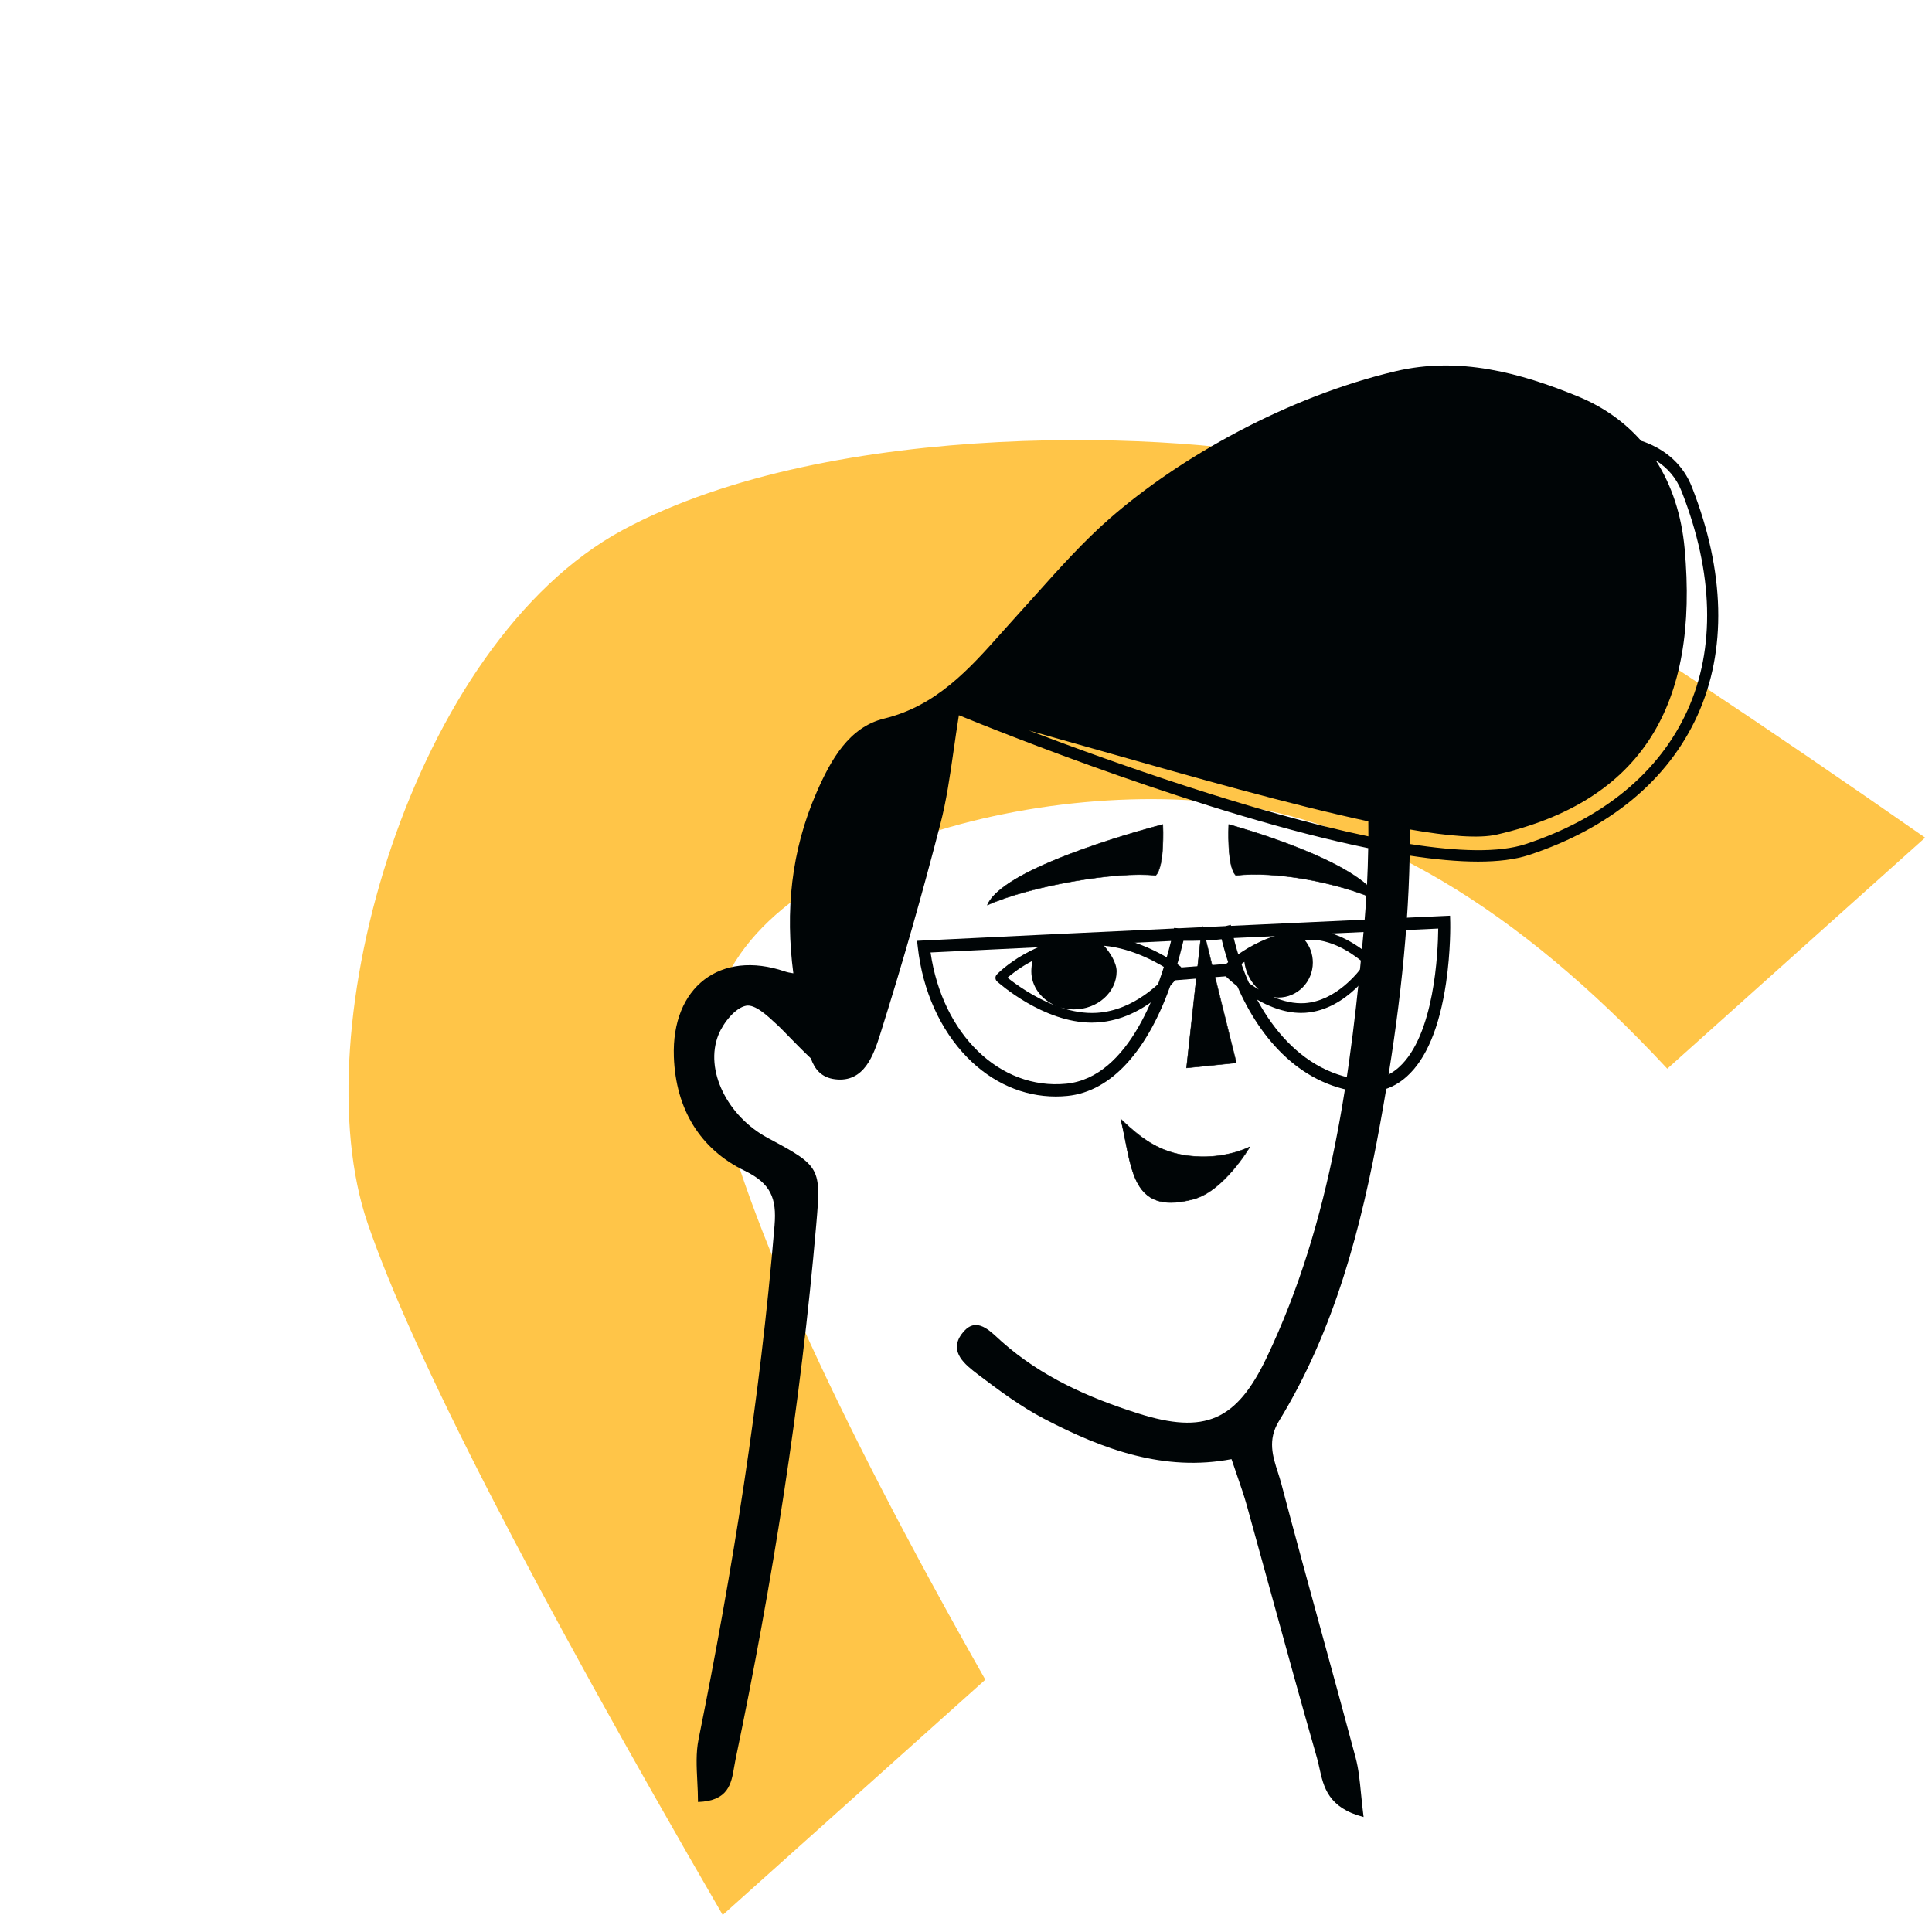 <svg width="227" height="225" viewBox="0 0 227 225" fill="none" xmlns="http://www.w3.org/2000/svg">
<path d="M115.77 197.354L84.914 225C62.3 186.002 48.393 158.909 43.193 143.721C35.394 120.939 48.502 75.551 73.205 62.253C97.908 48.956 139.492 50.745 153.564 54.169C162.946 56.452 187.156 71.203 226.195 98.421L195.897 125.567C178.255 106.585 160.643 96.16 143.061 94.292C116.689 91.49 79.435 103.54 83.909 126.286C86.892 141.45 97.512 165.139 115.77 197.354Z" fill="#FFC548"/>
<path fill-rule="evenodd" clip-rule="evenodd" d="M193.088 51.876C195.879 52.897 197.8 54.702 198.796 57.236C202.687 67.152 202.911 76.428 199.44 84.062C195.981 91.663 189.136 97.331 179.647 100.458C178.023 100.996 175.992 101.235 173.667 101.235C171.272 101.235 168.554 100.977 165.629 100.531C165.426 111.08 164.065 121.552 162.173 131.973C159.942 144.277 156.82 156.269 150.264 166.98C148.918 169.179 149.536 171.101 150.148 173C150.29 173.443 150.432 173.884 150.549 174.327C152.081 180.146 153.673 185.948 155.265 191.751C156.617 196.679 157.97 201.606 159.285 206.545C159.625 207.821 159.757 209.154 159.915 210.755C159.997 211.586 160.087 212.488 160.216 213.491C156.052 212.416 155.511 209.954 155.025 207.739C154.934 207.325 154.845 206.92 154.734 206.534C152.866 200.024 151.07 193.492 149.275 186.959C148.347 183.586 147.42 180.212 146.483 176.842C146.174 175.741 145.801 174.66 145.369 173.409C145.159 172.8 144.934 172.152 144.697 171.441C136.815 172.943 129.611 170.32 122.699 166.711C119.936 165.271 117.379 163.369 114.877 161.469C113.42 160.359 111.452 158.838 112.99 156.742C114.502 154.68 116.011 156.074 117.274 157.243C117.419 157.377 117.561 157.509 117.7 157.632C122.384 161.786 127.909 164.223 133.703 166.064C141.585 168.571 145.294 166.918 148.831 159.499C156.512 143.39 158.746 125.945 160.312 108.396C160.57 105.494 160.706 102.578 160.758 99.655C141.781 95.772 117.343 85.953 112.664 84.035C112.432 85.476 112.234 86.855 112.044 88.184C111.603 91.256 111.2 94.066 110.496 96.785C108.361 105.059 106.015 113.284 103.446 121.426C102.656 123.925 101.566 127.23 98.121 126.808C96.481 126.609 95.718 125.599 95.267 124.347C94.344 123.477 93.306 122.413 92.531 121.619C92.061 121.137 91.688 120.754 91.498 120.577C91.416 120.501 91.332 120.423 91.246 120.343C90.14 119.31 88.714 117.979 87.674 118.166C86.413 118.392 85 120.147 84.421 121.565C82.73 125.728 85.485 131.18 90.236 133.717C96.413 137.014 96.481 137.212 95.91 143.836C94.083 165.019 90.76 185.962 86.418 206.741C86.358 207.027 86.309 207.319 86.259 207.611C85.924 209.592 85.585 211.599 82.01 211.726C82.01 210.9 81.969 210.082 81.928 209.277C81.842 207.579 81.758 205.935 82.073 204.376C86.108 184.411 89.311 164.325 91.005 143.992C91.271 140.781 90.567 139.045 87.492 137.554C82.237 135.006 79.394 130.285 79.175 124.172C78.883 115.952 84.651 111.559 92.222 114.141C92.512 114.24 92.819 114.297 93.213 114.359C92.269 107.146 92.918 100.007 95.968 93.047C97.628 89.261 99.755 85.435 103.873 84.432C110.034 82.935 113.88 78.613 117.77 74.24C118.335 73.605 118.901 72.969 119.475 72.341C120.252 71.489 121.022 70.629 121.793 69.768C124.56 66.678 127.332 63.582 130.424 60.885C138.679 53.684 151.258 46.628 163.961 43.621C171.436 41.853 178.612 43.793 185.404 46.582C188.446 47.831 190.901 49.616 192.83 51.803C192.875 51.819 192.924 51.832 192.972 51.844C193.012 51.854 193.051 51.864 193.088 51.876ZM198.256 83.492C194.956 90.744 188.385 96.169 179.247 99.179C176.101 100.214 171.274 100.052 165.632 99.163C165.636 98.708 165.633 98.252 165.631 97.797V97.795L165.629 97.454C170.159 98.244 173.766 98.542 175.851 98.064C192.983 94.141 199.622 82.75 197.933 64.432C197.573 60.533 196.439 57.037 194.544 54.09C195.954 54.982 196.971 56.18 197.583 57.741C201.337 67.302 201.569 76.204 198.256 83.492ZM120.875 85.822C123.562 86.572 126.395 87.377 129.304 88.204C139.924 91.222 151.553 94.527 160.769 96.506C160.77 96.702 160.771 96.898 160.773 97.094V97.094C160.777 97.486 160.78 97.876 160.777 98.268C147.205 95.439 130.678 89.557 120.875 85.822Z" fill="#000506"/>
<path d="M141.247 108.731L145.259 124.876L139.406 125.471L141.247 108.731Z" fill="#000506"/>
<path fill-rule="evenodd" clip-rule="evenodd" d="M139.395 125.492C139.4 125.497 139.408 125.5 139.413 125.5H139.418L145.268 124.904C145.276 124.901 145.284 124.899 145.289 124.891C145.292 124.885 145.294 124.875 145.292 124.867L141.28 108.722C141.277 108.711 141.264 108.703 141.251 108.703C141.238 108.703 141.227 108.714 141.225 108.727L139.387 125.468C139.387 125.476 139.389 125.484 139.395 125.492ZM139.449 125.438L141.266 108.888L145.233 124.851L139.449 125.438Z" fill="#000506"/>
<path d="M136.628 96.874C136.628 96.874 136.869 101.818 135.793 102.854C131.277 102.347 121.111 104.053 116.012 106.342C118.018 101.607 136.628 96.874 136.628 96.874" fill="#000506"/>
<path fill-rule="evenodd" clip-rule="evenodd" d="M115.994 106.36C115.999 106.365 116.004 106.371 116.012 106.371C116.015 106.371 116.017 106.37 116.019 106.369C116.021 106.369 116.023 106.368 116.025 106.368C120.972 104.148 131.13 102.356 135.788 102.883C135.796 102.885 135.806 102.88 135.812 102.875C136.865 101.864 136.674 97.28 136.658 96.89C136.658 96.882 136.657 96.875 136.657 96.871C136.657 96.863 136.652 96.855 136.644 96.852C136.639 96.847 136.631 96.844 136.62 96.847C136.576 96.857 131.913 98.051 127.063 99.806C120.549 102.164 116.821 104.359 115.986 106.328C115.983 106.341 115.983 106.352 115.994 106.36ZM136.593 96.915L136.613 96.909C136.631 97.35 136.794 101.837 135.794 102.828C131.144 102.307 121.051 104.08 116.078 106.287C116.955 104.374 120.757 102.155 127.093 99.858C131.66 98.207 136.062 97.054 136.593 96.915Z" fill="#000506"/>
<path fill-rule="evenodd" clip-rule="evenodd" d="M138.664 113.524L138.664 113.524C138.906 113.711 138.959 114.056 138.783 114.307C138.625 114.528 134.881 119.755 128.918 120.132C128.706 120.145 128.49 120.153 128.278 120.153C122.593 120.153 117.376 115.522 117.148 115.316C117.035 115.215 116.967 115.068 116.961 114.916C116.956 114.761 117.011 114.609 117.116 114.499C117.3 114.309 121.63 109.849 128.808 109.932C134.025 110.001 138.469 113.376 138.664 113.524ZM128.854 119.002C127.399 119.093 125.95 118.818 124.598 118.364C125.097 118.513 125.63 118.596 126.184 118.596C128.948 118.596 131.198 116.588 131.198 114.123C131.198 113.129 130.44 111.941 129.723 111.118C133.267 111.449 136.379 113.327 137.526 114.099C136.499 115.338 133.302 118.724 128.854 119.002ZM121.305 112.894C121.224 113.319 121.174 113.783 121.174 114.123C121.174 115.912 122.358 117.458 124.062 118.171C121.455 117.189 119.297 115.608 118.375 114.87C118.911 114.406 119.911 113.626 121.305 112.894Z" fill="#000506"/>
<path fill-rule="evenodd" clip-rule="evenodd" d="M154.05 109.286C157.991 109.286 161.318 112.595 161.46 112.737C161.644 112.921 161.678 113.212 161.541 113.436C161.412 113.647 158.338 118.631 153.407 118.992C153.228 119.005 153.05 119.01 152.869 119.01C150.944 119.01 148.859 118.273 146.667 116.818C144.947 115.678 143.805 114.508 143.706 114.406C143.703 114.404 143.701 114.402 143.7 114.401C143.49 114.179 143.49 113.826 143.703 113.607C143.873 113.431 147.948 109.286 154.048 109.286H154.05ZM153.327 117.862C152.051 117.953 150.773 117.635 149.602 117.138C149.804 117.178 150.009 117.205 150.213 117.205C152.442 117.205 154.251 115.362 154.251 113.098C154.251 112.107 153.91 111.177 153.296 110.443C153.543 110.427 153.795 110.419 154.047 110.419H154.049C156.859 110.419 159.432 112.435 160.332 113.228C159.532 114.358 156.935 117.598 153.327 117.862ZM144.914 114.013C145.206 113.76 145.644 113.405 146.208 113.015C146.319 113.965 146.72 114.922 147.356 115.699C147.527 115.912 147.71 116.097 147.902 116.265C146.55 115.453 145.473 114.529 144.914 114.013Z" fill="#000506"/>
<path d="M144.371 96.874C144.371 96.874 144.127 101.818 145.206 102.854C149.72 102.347 156.99 103.565 162.089 105.851C160.083 101.118 144.371 96.874 144.371 96.874" fill="#000506"/>
<path fill-rule="evenodd" clip-rule="evenodd" d="M162.073 105.879C162.076 105.882 162.081 105.882 162.084 105.882C162.091 105.882 162.099 105.879 162.105 105.874C162.113 105.866 162.115 105.852 162.11 105.841C161.07 103.387 156.302 101.072 152.484 99.56C148.486 97.978 144.669 96.927 144.392 96.851C144.383 96.848 144.378 96.847 144.376 96.846C144.366 96.844 144.358 96.846 144.35 96.852C144.345 96.857 144.34 96.865 144.34 96.87C144.34 96.871 144.34 96.877 144.339 96.887C144.333 97.037 144.284 98.209 144.353 99.477C144.453 101.299 144.731 102.439 145.185 102.877C145.186 102.877 145.187 102.878 145.187 102.878C145.193 102.881 145.199 102.885 145.206 102.882C149.848 102.359 157.098 103.649 162.073 105.879ZM162.037 105.797C157.807 103.914 151.962 102.712 147.462 102.712C146.667 102.712 145.913 102.75 145.22 102.827C144.223 101.84 144.381 97.384 144.398 96.916C144.398 96.914 144.398 96.913 144.398 96.912C144.792 97.018 148.544 98.063 152.469 99.614C157.867 101.751 161.17 103.885 162.037 105.797Z" fill="#000506"/>
<path d="M131.668 131.471C134.443 134.142 136.699 135.627 140.458 135.881C144.218 136.137 146.852 134.738 146.852 134.738C146.852 134.738 143.843 139.932 140.206 140.897C132.687 142.897 133.041 136.896 131.668 131.471" fill="#000506"/>
<path fill-rule="evenodd" clip-rule="evenodd" d="M135.113 140.681C135.78 141.106 136.599 141.319 137.584 141.319C138.359 141.319 139.235 141.186 140.223 140.927C143.828 139.965 146.855 134.805 146.884 134.752C146.889 134.741 146.889 134.728 146.879 134.72C146.873 134.709 146.86 134.706 146.847 134.714L146.846 134.715C146.776 134.751 144.148 136.104 140.469 135.852C136.67 135.596 134.457 134.108 131.695 131.453C131.687 131.443 131.671 131.443 131.663 131.448C131.653 131.456 131.645 131.467 131.65 131.48C131.873 132.364 132.052 133.267 132.222 134.138L132.223 134.142C132.772 136.91 133.289 139.522 135.113 140.681ZM132.276 134.099C132.113 133.267 131.943 132.406 131.73 131.56C134.466 134.183 136.688 135.652 140.468 135.911C143.819 136.135 146.305 135.04 146.791 134.805C146.387 135.473 143.546 139.984 140.211 140.871C137.985 141.463 136.328 141.386 135.146 140.633C133.345 139.491 132.829 136.889 132.284 134.137L132.282 134.127L132.276 134.099Z" fill="#000506"/>
<path fill-rule="evenodd" clip-rule="evenodd" d="M170.373 107.591L170.393 108.327L170.394 108.33C170.397 108.495 170.467 111.69 169.901 115.507C169.121 120.745 167.571 124.443 165.282 126.49C163.573 128.024 161.49 128.598 159.086 128.201C151.979 127.026 147.34 121.054 144.869 114.641L137.724 115.206C134.948 123.397 130.59 128.258 125.399 128.766C124.951 128.811 124.5 128.833 124.051 128.833C120.224 128.833 116.572 127.23 113.644 124.238C110.473 120.997 108.409 116.406 107.838 111.31L107.75 110.543L108.5 110.504C115.936 110.134 127.137 109.602 137.929 109.097L137.946 109.031L138.509 109.07C139.591 109.019 140.667 108.969 141.735 108.919C142.486 108.884 143.234 108.849 143.975 108.814L144.608 108.664L144.634 108.784C153.428 108.374 161.309 108.01 165.784 107.803C168.164 107.693 169.58 107.628 169.658 107.624L170.373 107.591ZM159.312 126.773C161.311 127.104 162.958 126.656 164.356 125.405C168.556 121.638 168.955 111.866 168.984 109.103C166.273 109.226 156.411 109.683 144.957 110.215C146.745 117.516 151.378 125.462 159.312 126.773ZM139.048 110.54C138.787 111.643 138.506 112.702 138.195 113.718L144.359 113.231C144.036 112.272 143.764 111.31 143.532 110.354C142.263 110.513 140.212 110.561 139.048 110.54ZM125.268 127.329C117.466 128.09 110.719 121.505 109.336 111.911C116.666 111.55 127.293 111.045 137.595 110.561C136.264 116.009 132.73 126.595 125.268 127.329Z" fill="#000506"/>
</svg>
